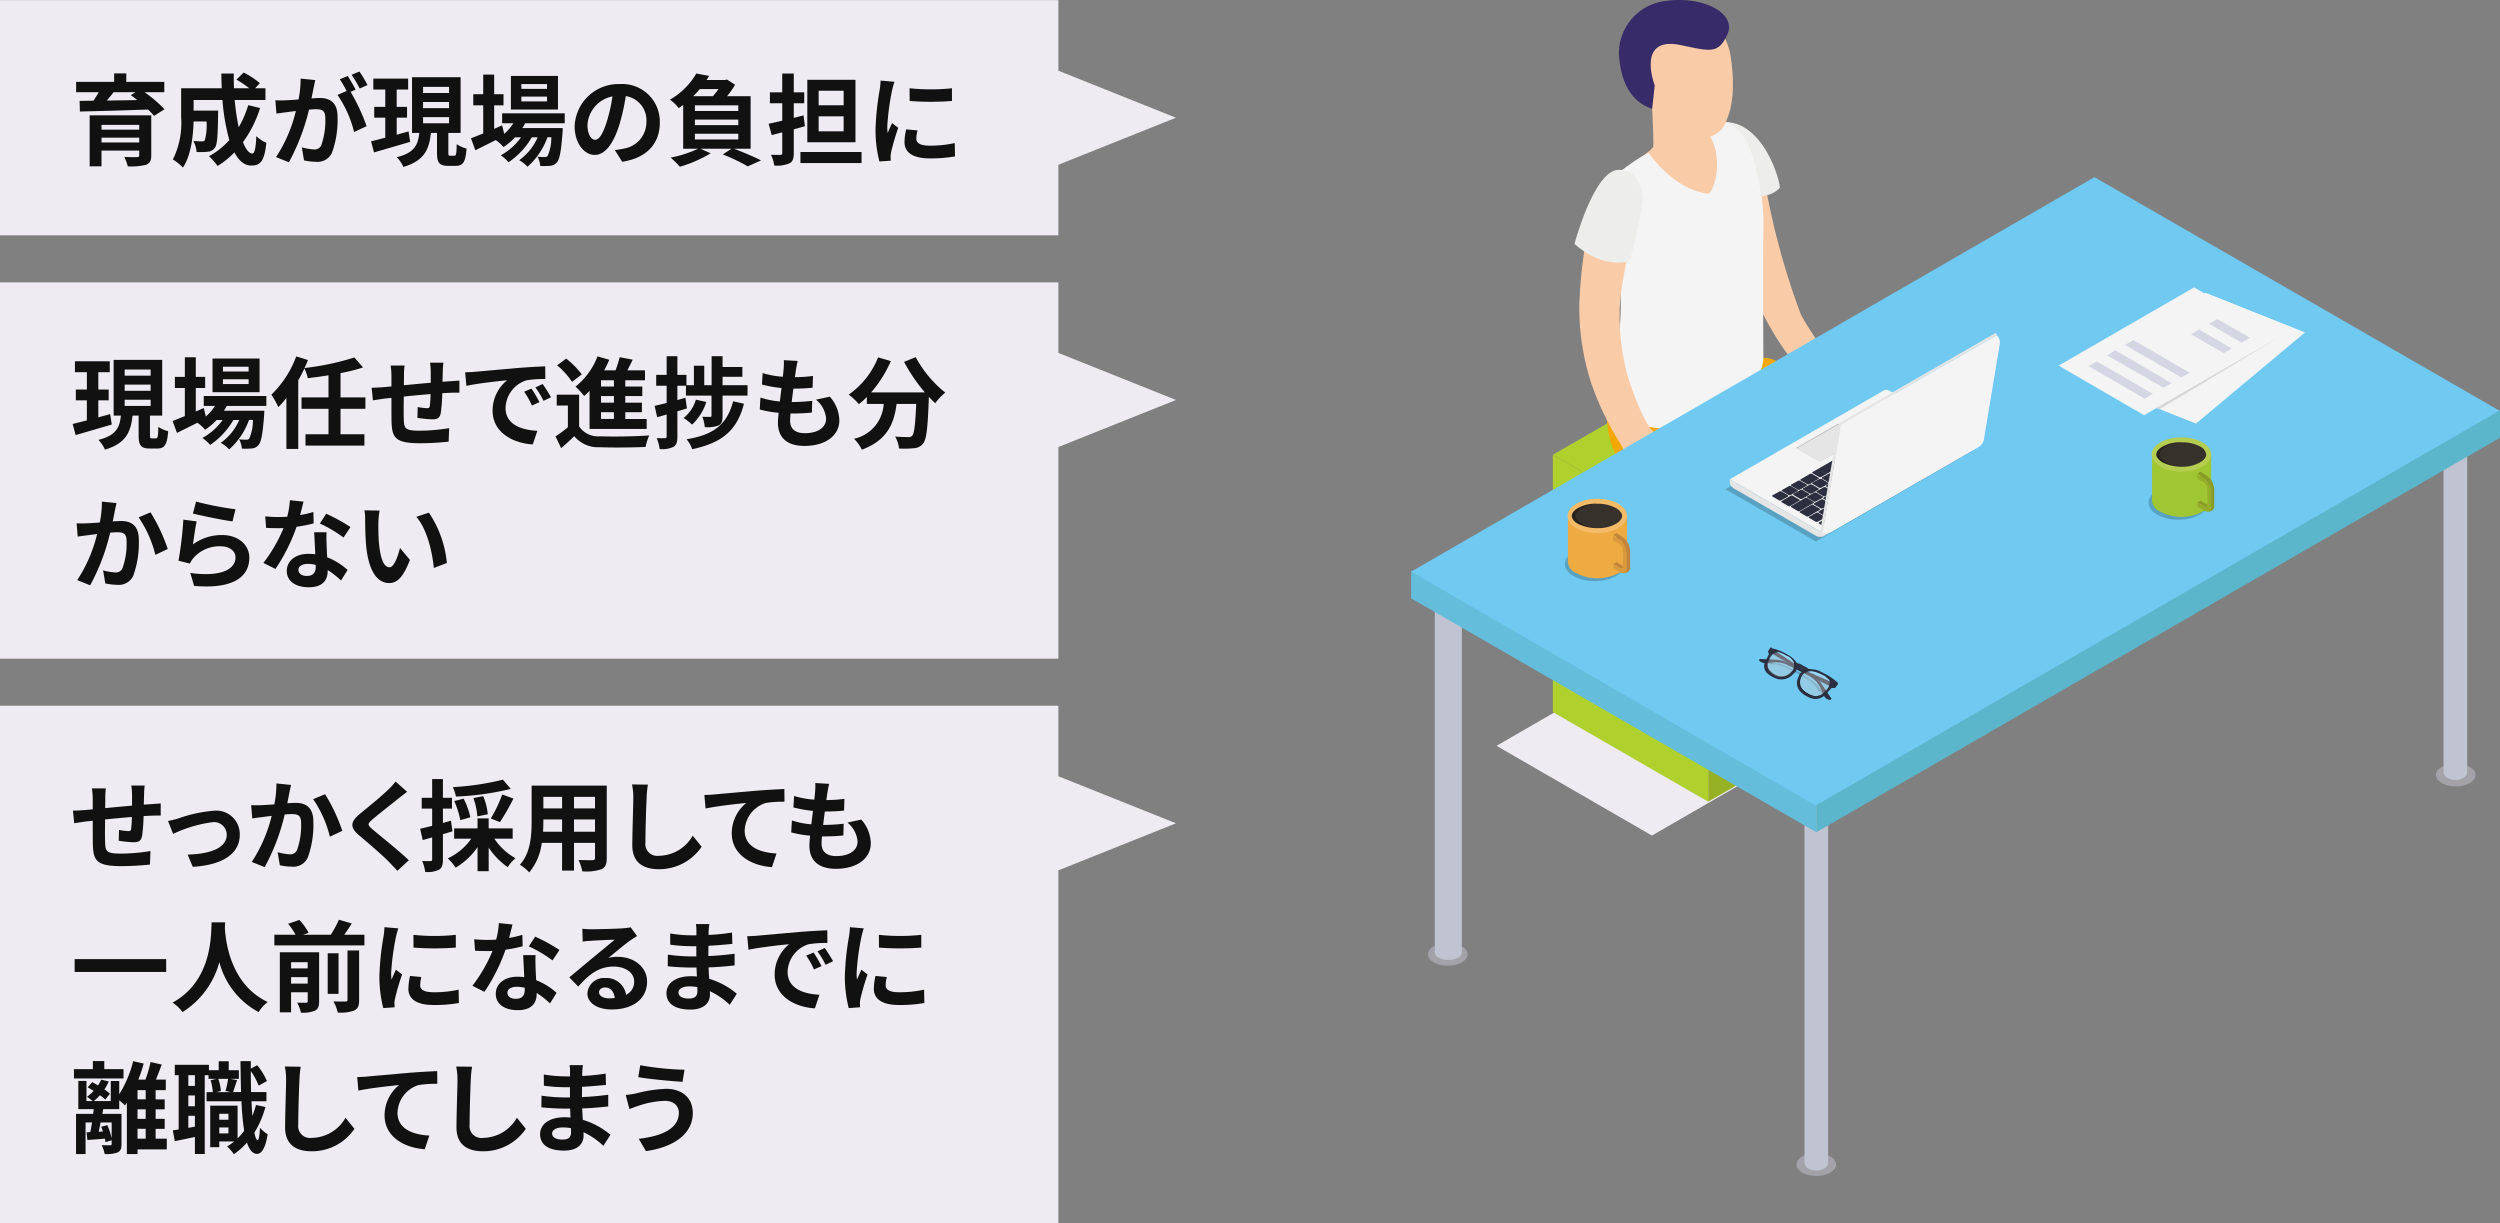 <svg xmlns="http://www.w3.org/2000/svg" xmlns:xlink="http://www.w3.org/1999/xlink" viewBox="0 0 301.315 147.418"><rect x="0" y="0" width="301.315" height="147.418" fill="#808080" stroke="none"/><defs><style>.cls-1{fill:#eeecf2;}.cls-2{fill:#111111;}.cls-3{fill:#b0d02d;}.cls-19,.cls-4,.cls-5{fill:#040000;}.cls-4{opacity:0.1;}.cls-12,.cls-19,.cls-23,.cls-33,.cls-35,.cls-4,.cls-5{isolation:isolate;}.cls-5{opacity:0.15;}.cls-6{fill:#f9cba7;}.cls-7{fill:#342963;}.cls-8{fill:#f3a700;}.cls-9{fill:#f4f4f5;}.cls-10{fill:#382b69;}.cls-11{fill:#ededec;}.cls-12,.cls-17{fill:#d5d6e3;}.cls-12{opacity:0.4;}.cls-13{fill:#c0c3d1;}.cls-14{fill:#64bedb;}.cls-15{fill:#6fc9f1;}.cls-16{fill:#5cb6cb;}.cls-18{fill:#d6d6d6;}.cls-19{opacity:0.2;}.cls-20{fill:#a0c633;}.cls-21{fill:#b5cd51;}.cls-22{fill:#28221b;}.cls-23{fill:#fff;opacity:0.07;}.cls-24{fill:#899b29;}.cls-25{fill:#95af2b;}.cls-26{fill:#edab41;}.cls-27{fill:#f4bc69;}.cls-28{fill:#c3853c;}.cls-29{fill:#d9993d;}.cls-30{fill:#2b2f3f;}.cls-31{fill:#c0bfbf;}.cls-32{fill:#e5e5e5;}.cls-33,.cls-35{opacity:0.3;}.cls-33{fill:url(#名称未設定グラデーション_2);}.cls-34{fill:#1f222c;}.cls-35{fill:url(#名称未設定グラデーション_2-2);}</style><linearGradient id="名称未設定グラデーション_2" x1="-680.455" y1="608.375" x2="-680.455" y2="609.051" gradientTransform="matrix(5.313, 0, 0, -4.455, 3833.869, 2720.312)" gradientUnits="userSpaceOnUse"><stop offset="0.01" stop-color="#fff"/><stop offset="0.88" stop-color="#fff" stop-opacity="0"/></linearGradient><linearGradient id="名称未設定グラデーション_2-2" x1="-663.677" y1="608.032" x2="-663.677" y2="608.708" gradientTransform="matrix(4.79, 0, 0, -4.41, 3393.33, 2693.689)" xlink:href="#名称未設定グラデーション_2"/></defs><g id="レイヤー_2" data-name="レイヤー 2"><g id="制作レイヤー"><polygon class="cls-1" points="127.559 28.364 0 28.364 0 0.017 127.559 0.017 127.559 8.521 141.732 14.19 127.559 19.859 127.559 28.364"/><path class="cls-2" d="M17.427,11.115a15.955,15.955,0,0,1,2.399,2.051l-1.26.804a7.929,7.929,0,0,0-.72-.768c-2.986.108-6.116.192-8.216.24l-.035-1.283,1.667-.024c.228-.324.443-.684.636-1.02H9.176V9.867h4.581V8.848h1.464v1.019h4.581v1.248Zm.804,7.604c0,.671-.168.971-.659,1.151a7.513,7.513,0,0,1-2.171.18,5.672,5.672,0,0,0-.42-1.14c.575.036,1.343.036,1.523.024.216,0,.275-.06.275-.228v-.552H12.233V20.05H10.807V13.897H18.23Zm-5.997-3.67v.576h4.546v-.576Zm4.546,2.123v-.576H12.233v.576Zm-3.082-6.057c-.264.336-.552.684-.828,1.007,1.164-.024,2.411-.036,3.67-.06-.264-.216-.527-.419-.779-.6l.576-.348Z"/><path class="cls-2" d="M31.346,13.021a13.921,13.921,0,0,1-2.062,4.114c.348.864.732,1.367,1.115,1.367.288,0,.432-.6.492-2.099a3.876,3.876,0,0,0,1.211.804c-.228,2.219-.708,2.746-1.823,2.746-.839,0-1.499-.6-2.026-1.583a10.181,10.181,0,0,1-2.027,1.631,9.387,9.387,0,0,0-1.031-1.175A9.153,9.153,0,0,0,27.64,16.883a24.845,24.845,0,0,1-.827-4.833H23.334v1.283h2.963s-.012.372-.012.54c-.036,2.519-.108,3.586-.384,3.934a1.129,1.129,0,0,1-.828.479,9.353,9.353,0,0,1-1.379.036,3.244,3.244,0,0,0-.396-1.331c.432.036.839.048,1.031.048a.387.387,0,0,0,.359-.144,6.782,6.782,0,0,0,.204-2.255h-1.56c-.048,1.751-.3,4.09-1.283,5.553a6.263,6.263,0,0,0-1.211-.972,9.928,9.928,0,0,0,.995-5.085V10.635h4.894c-.024-.587-.048-1.175-.048-1.775H28.18c-.012.6,0,1.188.024,1.775h1.835a15.278,15.278,0,0,0-1.535-1.043l.863-.851a10.024,10.024,0,0,1,1.955,1.283l-.576.611h1.247V12.05H28.288a28.165,28.165,0,0,0,.479,3.286,12.149,12.149,0,0,0,1.151-2.663Z"/><path class="cls-2" d="M37.997,9.651c-.072.312-.144.684-.204.983-.072.36-.168.792-.252,1.224.397-.024.756-.048.996-.048,1.259,0,2.147.564,2.147,2.267a11.605,11.605,0,0,1-.672,4.33,1.897,1.897,0,0,1-1.955,1.091,6.707,6.707,0,0,1-1.415-.168l-.264-1.571a6.904,6.904,0,0,0,1.463.252.872.872,0,0,0,.888-.516,9.057,9.057,0,0,0,.48-3.25c0-.948-.407-1.08-1.151-1.08-.191,0-.48.024-.816.048a25.717,25.717,0,0,1-2.423,6.345l-1.547-.624a17.623,17.623,0,0,0,2.387-5.553c-.42.048-.791.096-1.02.132-.336.036-.947.12-1.319.18l-.132-1.607a10.962,10.962,0,0,0,1.26,0c.371-.012.935-.048,1.535-.096a13.174,13.174,0,0,0,.252-2.519Zm4.258,1.415a23.614,23.614,0,0,1,1.931,4.138l-1.511.708a13.464,13.464,0,0,0-2.003-4.474l1.103-.468a13.239,13.239,0,0,0-.816-1.415l.948-.396c.3.444.72,1.199.959,1.643Zm1.091-.396a11.941,11.941,0,0,0-.971-1.655l.947-.396a14.325,14.325,0,0,1,.972,1.631Z"/><path class="cls-2" d="M49.432,17.1c-1.511.443-3.118.911-4.354,1.271L44.72,17.027c.479-.108,1.067-.264,1.715-.432V14.185H45.103V12.878h1.331V10.791h-1.44V9.472h4.198v1.319h-1.38V12.878h1.248v1.307H47.813v2.051c.468-.132.96-.264,1.428-.396Zm5.325,1.667c.216,0,.264-.192.288-1.392a3.661,3.661,0,0,0,1.188.528c-.12,1.643-.432,2.087-1.319,2.087h-.899c-1.103,0-1.344-.408-1.344-1.619V16.02h-.731c-.216,1.955-.768,3.346-3.322,4.101a4.232,4.232,0,0,0-.791-1.175c2.171-.54,2.555-1.523,2.71-2.926h-.875V9.304h5.853V16.02H54.038v2.351c0,.348.024.396.229.396Zm-3.766-7.556h3.13v-.744h-3.13Zm0,1.823h3.13V12.29h-3.13Zm0,1.823h3.13v-.743h-3.13Z"/><path class="cls-2" d="M63.292,14.857c-.096.192-.216.384-.336.576h4.869s-.012.324-.023.492c-.168,2.339-.36,3.298-.684,3.646a1.121,1.121,0,0,1-.792.408,7.589,7.589,0,0,1-1.211.024,2.856,2.856,0,0,0-.324-1.116c.384.036.695.036.852.036a.412.412,0,0,0,.36-.132,5.231,5.231,0,0,0,.443-2.243h-.468a8.545,8.545,0,0,1-2.398,3.55,3.927,3.927,0,0,0-1.008-.791,6.592,6.592,0,0,0,2.23-2.758h-.707a9.145,9.145,0,0,1-2.807,3.01,4.193,4.193,0,0,0-.936-.839,7.24,7.24,0,0,0,2.447-2.171h-.72a7.489,7.489,0,0,1-1.392,1.175,4.929,4.929,0,0,0-.936-.84c-.863.432-1.726.864-2.459,1.224l-.527-1.44c.408-.156.911-.36,1.476-.587V12.698h-1.2V11.354h1.2V8.992h1.319v2.363h1.127v1.343h-1.127v2.831l.959-.42.252,1.02a5.841,5.841,0,0,0,1.103-1.272H60.521V13.657h7.544v1.199Zm3.958-1.655H61.577V9.148H67.25Zm-1.319-3.07H62.836v.576h3.095Zm0,1.511H62.836v.576h3.095Z"/><path class="cls-2" d="M74.104,18.095c.456-.06.792-.12,1.103-.192a3.216,3.216,0,0,0,2.699-3.178,2.94,2.94,0,0,0-2.483-3.142,25.785,25.785,0,0,1-.707,3.226c-.708,2.399-1.739,3.862-3.034,3.862-1.308,0-2.423-1.451-2.423-3.454a5.296,5.296,0,0,1,5.469-5.085,4.533,4.533,0,0,1,4.798,4.641c0,2.495-1.535,4.27-4.534,4.726Zm-.923-3.598a19.198,19.198,0,0,0,.636-2.879,3.725,3.725,0,0,0-3.011,3.442c0,1.199.48,1.787.924,1.787C72.222,16.848,72.702,16.104,73.182,14.497Z"/><path class="cls-2" d="M88.469,17.927c1.163.444,2.482,1.008,3.262,1.403l-1.607.72a23.23,23.23,0,0,0-3.01-1.44l1.055-.684H84.427l1.223.552a15.618,15.618,0,0,1-3.705,1.619,12.193,12.193,0,0,0-1.116-1.103,13.913,13.913,0,0,0,3.31-1.067H82.34V12.65c-.168.132-.348.252-.54.384a4.694,4.694,0,0,0-1.056-1.02A8.666,8.666,0,0,0,83.923,8.86L85.47,9.148c-.096.168-.204.324-.312.492h2.23l.229-.06.983.636a11.233,11.233,0,0,1-.972,1.379h2.842v6.332Zm-4.126-7.196a8.901,8.901,0,0,1-.792.863h2.375a9.249,9.249,0,0,0,.672-.863Zm4.642,1.967h-5.23v.684h5.23Zm0,1.715h-5.23v.671h5.23Zm-5.23,2.398h5.23v-.696h-5.23Z"/><path class="cls-2" d="M97.015,15.216c-.444.12-.888.252-1.344.372v2.854c0,.695-.132,1.044-.527,1.247a3.863,3.863,0,0,1-1.823.264,4.74,4.74,0,0,0-.396-1.295c.468.012.971.012,1.127.012.168,0,.228-.06.228-.228V15.948l-1.27.335-.372-1.367c.468-.096,1.043-.228,1.643-.372V12.446H92.793V11.127h1.486V8.86h1.392v2.267h1.26v1.319h-1.26V14.209l1.176-.3Zm6.824,3.106v1.331H96.475V18.323Zm-.732-1.175H97.302V9.616h5.805ZM101.68,10.935H98.669v1.752H101.68Zm0,3.083H98.669v1.811H101.68Z"/><path class="cls-2" d="M107.803,9.855a9.987,9.987,0,0,0-.287,1.055,29.35,29.35,0,0,0-.576,4.354,5.716,5.716,0,0,0,.048.768c.168-.42.36-.816.528-1.2l.743.576a28.663,28.663,0,0,0-.852,2.914,3.466,3.466,0,0,0-.072.552c.013.132.013.324.024.492l-1.367.096a15.143,15.143,0,0,1-.468-3.886,32.933,32.933,0,0,1,.491-4.701,8.915,8.915,0,0,0,.12-1.164Zm2.783,5.865a3.877,3.877,0,0,0-.145.996c0,.527.456.839,1.655.839a13.701,13.701,0,0,0,2.975-.312l.036,1.607a16.543,16.543,0,0,1-3.07.24c-2.052,0-3.022-.744-3.022-1.955a7.37,7.37,0,0,1,.203-1.547Zm4.149-5.085V12.17a32.786,32.786,0,0,1-5.098,0l-.012-1.535A24.196,24.196,0,0,0,114.735,10.635Z"/><polygon class="cls-1" points="127.559 79.387 0 79.387 0 34.033 127.559 34.033 127.559 42.537 141.732 48.206 127.559 53.875 127.559 79.387"/><path class="cls-2" d="M13.469,51.168c-1.511.443-3.118.911-4.354,1.271l-.359-1.343c.479-.108,1.067-.264,1.715-.432V48.254H9.14V46.946h1.331V44.859H9.031V43.54h4.198v1.319H11.85v2.087h1.248v1.307H11.85v2.051c.468-.132.96-.264,1.428-.396Zm5.325,1.667c.216,0,.265-.192.288-1.392a3.657,3.657,0,0,0,1.188.528c-.12,1.643-.432,2.087-1.319,2.087h-.899c-1.103,0-1.344-.408-1.344-1.619V50.088h-.732c-.216,1.955-.768,3.346-3.322,4.102a4.212,4.212,0,0,0-.791-1.175c2.171-.54,2.555-1.523,2.71-2.926h-.875V43.372H19.55v6.716H18.074V52.439c0,.348.025.396.229.396Zm-3.766-7.556h3.13v-.744h-3.13Zm0,1.823h3.13v-.744h-3.13Zm0,1.823h3.13v-.743h-3.13Z"/><path class="cls-2" d="M27.328,48.925c-.096.192-.216.384-.336.576h4.869s-.012.324-.024.492c-.168,2.339-.36,3.298-.684,3.646a1.121,1.121,0,0,1-.792.408,7.575,7.575,0,0,1-1.211.024,2.856,2.856,0,0,0-.324-1.116c.384.036.696.036.852.036a.413.413,0,0,0,.36-.132,5.23,5.23,0,0,0,.443-2.243h-.468a8.537,8.537,0,0,1-2.398,3.55,3.925,3.925,0,0,0-1.008-.791,6.591,6.591,0,0,0,2.23-2.758h-.707a9.145,9.145,0,0,1-2.807,3.01,4.194,4.194,0,0,0-.935-.839,7.229,7.229,0,0,0,2.446-2.171h-.719a7.465,7.465,0,0,1-1.392,1.175,4.929,4.929,0,0,0-.935-.84c-.863.432-1.727.864-2.459,1.224l-.527-1.439c.408-.156.911-.36,1.476-.587V46.766H21.08V45.423h1.199V43.06h1.319v2.363h1.127v1.343H23.599v2.83l.959-.42.252,1.02a5.841,5.841,0,0,0,1.103-1.271H24.558V47.726h7.544v1.199Zm3.958-1.655H25.613V43.216h5.673ZM29.967,44.2H26.872v.576h3.095Zm0,1.511H26.872v.576h3.095Z"/><path class="cls-2" d="M41.043,49.273v3.07h2.879v1.367H36.821V52.343h2.771v-3.07h-3.25V47.894h3.25V45.231c-.839.144-1.69.252-2.494.348a5.59,5.59,0,0,0-.408-1.187,13.689,13.689,0,0,1-.743,1.439V54.106H34.519V47.965a11.096,11.096,0,0,1-.972,1.103,11.088,11.088,0,0,0-.839-1.499,12.476,12.476,0,0,0,2.998-4.618l1.415.444c-.132.324-.264.636-.42.96A31.531,31.531,0,0,0,42.71,43.084l1.044,1.2a19.873,19.873,0,0,1-2.711.684v2.926h2.999V49.273Z"/><path class="cls-2" d="M53.439,43.708a9.97,9.97,0,0,0-.072,1.02c-.012.467-.024.887-.036,1.283.324-.024.624-.048.899-.06.324-.024.792-.06,1.14-.084V47.33c-.204-.012-.828,0-1.151.012-.252.012-.564.024-.912.048a20.439,20.439,0,0,1-.18,2.375c-.12.624-.42.779-1.031.779a15.066,15.066,0,0,1-1.787-.18l.036-1.307a7.424,7.424,0,0,0,1.092.143c.239,0,.335-.048.371-.276a13.36,13.36,0,0,0,.084-1.427c-1.043.084-2.206.192-3.226.3-.013,1.091-.024,2.183,0,2.687.035,1.163.132,1.427,1.919,1.427a22.092,22.092,0,0,0,3.55-.311l-.061,1.631a33.265,33.265,0,0,1-3.382.192c-3.082,0-3.454-.647-3.502-2.698-.012-.504-.012-1.655-.012-2.771l-.804.084c-.372.048-1.115.168-1.428.216L44.792,46.73c.336,0,.888-.024,1.487-.072l.899-.084V45.375a9.024,9.024,0,0,0-.096-1.319h1.679a9.423,9.423,0,0,0-.072,1.235c0,.276,0,.671-.012,1.139,1.008-.096,2.159-.204,3.238-.3V44.787a9.167,9.167,0,0,0-.084-1.079Z"/><path class="cls-2" d="M57.223,44.811c.995-.084,2.962-.264,5.133-.456,1.224-.096,2.519-.168,3.358-.204l.012,1.535a12.245,12.245,0,0,0-2.29.156,3.605,3.605,0,0,0-2.507,3.322c0,1.955,1.822,2.662,3.838,2.758l-.552,1.643c-2.495-.156-4.846-1.499-4.846-4.078A4.709,4.709,0,0,1,61.12,45.831c-1.031.108-3.525.372-4.905.672L56.06,44.871C56.539,44.859,56.994,44.836,57.223,44.811Zm7.796,3.658-.912.408a9.245,9.245,0,0,0-.936-1.667l.888-.372A15.81,15.81,0,0,1,65.019,48.469Zm1.391-.588-.899.432a10.469,10.469,0,0,0-.983-1.619l.876-.408A17.955,17.955,0,0,1,66.409,47.881Z"/><path class="cls-2" d="M69.799,51.396a2.757,2.757,0,0,0,2.53,1.188c1.44.06,4.27.024,5.925-.108a6.474,6.474,0,0,0-.443,1.391c-1.487.072-4.03.096-5.493.036a3.735,3.735,0,0,1-3.106-1.331c-.48.468-.972.924-1.583,1.439l-.672-1.415a14.33,14.33,0,0,0,1.487-1.103V48.877H67.1V47.57h2.698Zm-.852-5.373a9.373,9.373,0,0,0-1.799-1.991l1.091-.815a10.405,10.405,0,0,1,1.883,1.907Zm2.11,1.08c-.216.228-.432.432-.647.624a10.15,10.15,0,0,0-1.043-1.127,8.695,8.695,0,0,0,2.65-3.646l1.415.408a13.675,13.675,0,0,1-.611,1.272h1.367a14.866,14.866,0,0,0,.504-1.583l1.57.3c-.216.432-.432.875-.647,1.283h2.123v1.199h-2.375v.756H77.414v1.151H75.363v.791h2.003v1.151H75.363v.815h2.579v1.199H71.058Zm2.938-1.272H72.437v.756H73.996Zm0,1.907H72.437v.791H73.996Zm0,1.943H72.437v.815H73.996Z"/><path class="cls-2" d="M90.098,46.43v1.248h-3.01v2.435c0,.624-.084.983-.504,1.175a3.939,3.939,0,0,1-1.643.192,4.308,4.308,0,0,0-.288-1.247c.396.012.815.012.947.012.12,0,.156-.048.156-.156V47.678h-3.083V46.49H81.642v1.727l.972-.276.18,1.283c-.384.12-.768.24-1.151.348V52.607c0,.66-.107,1.02-.468,1.248a3.115,3.115,0,0,1-1.667.264,5.311,5.311,0,0,0-.359-1.319,9.815,9.815,0,0,0,.995.012c.143,0,.204-.048.204-.204v-2.65c-.397.12-.792.228-1.14.324l-.311-1.367c.407-.084.911-.216,1.451-.348V46.49h-1.26V45.183h1.26V42.928h1.295v2.255h1.092V46.43h.899V44.08h1.247V46.43h.888V42.928h1.319v1.307h2.387v1.176H87.088V46.43Zm-4.965,2.015A6.519,6.519,0,0,1,83.418,51.18a8.62,8.62,0,0,0-1.02-.804A4.507,4.507,0,0,0,83.873,48.17Zm4.533.216c-.839,3.262-2.674,4.713-6.236,5.481a3.716,3.716,0,0,0-.684-1.199c3.238-.528,4.894-1.763,5.613-4.582Z"/><path class="cls-2" d="M100.012,47.81a4.421,4.421,0,0,1,1.151,2.854c0,1.787-1.607,3.082-4.21,3.082-1.871,0-3.19-.815-3.19-2.794,0-.288.036-.708.084-1.199a13.344,13.344,0,0,1-2.278-.396l.084-1.44a10.086,10.086,0,0,0,2.339.468c.071-.528.132-1.08.203-1.619a14.845,14.845,0,0,1-2.362-.42l.084-1.379a11.046,11.046,0,0,0,2.435.444c.048-.36.072-.684.096-.948a7.484,7.484,0,0,0,.024-1.055l1.667.096c-.096.432-.156.744-.204,1.056-.036.204-.072.516-.132.899a17.453,17.453,0,0,0,2.183-.144l-.048,1.415a21.207,21.207,0,0,1-2.314.108c-.072.528-.144,1.092-.204,1.619h.084a23.544,23.544,0,0,0,2.387-.144l-.036,1.415c-.672.06-1.367.108-2.099.108h-.48c-.024.348-.048.648-.048.864,0,.971.6,1.511,1.774,1.511,1.655,0,2.566-.755,2.566-1.739A3.295,3.295,0,0,0,98.345,48.17Z"/><path class="cls-2" d="M110.368,43.048a13.812,13.812,0,0,0,3.562,4.27,6.85,6.85,0,0,0-1.212,1.283c-.252-.228-.503-.492-.768-.768v.084c-.132,3.622-.275,5.037-.695,5.541a1.446,1.446,0,0,1-1.092.564,11.978,11.978,0,0,1-1.811.036,3.45,3.45,0,0,0-.468-1.439c.659.048,1.283.06,1.583.06a.557.557,0,0,0,.48-.168c.24-.252.372-1.319.48-3.826h-2.363c-.3,2.303-1.079,4.354-4.186,5.517a4.775,4.775,0,0,0-.947-1.319,4.545,4.545,0,0,0,3.574-4.198h-2.027v-.839a9.065,9.065,0,0,1-.959.863,8.634,8.634,0,0,0-1.224-1.151,9.946,9.946,0,0,0,3.538-4.485l1.535.444a14.401,14.401,0,0,1-2.375,3.778h6.477a20.409,20.409,0,0,1-2.507-3.682Z"/><path class="cls-2" d="M14.045,60.636c-.072.312-.156.684-.216.983-.06.36-.156.792-.24,1.224.397-.024.756-.048.996-.048,1.259,0,2.147.563,2.147,2.267a11.602,11.602,0,0,1-.672,4.329,1.907,1.907,0,0,1-1.955,1.091,6.615,6.615,0,0,1-1.415-.168l-.264-1.571a6.84,6.84,0,0,0,1.451.252.864.864,0,0,0,.888-.515,8.782,8.782,0,0,0,.491-3.25c0-.948-.407-1.079-1.163-1.079-.191,0-.479.024-.815.048a25.217,25.217,0,0,1-2.411,6.344l-1.559-.624a17.652,17.652,0,0,0,2.398-5.553c-.42.048-.791.096-1.02.132-.336.036-.947.12-1.319.18L9.235,63.07a10.96,10.96,0,0,0,1.26,0c.371-.012.936-.048,1.535-.096a13.167,13.167,0,0,0,.252-2.519Zm4.101,1.116a21.418,21.418,0,0,1,2.075,4.414l-1.499.708a13.731,13.731,0,0,0-2.016-4.521Z"/><path class="cls-2" d="M23.262,65.613a5.822,5.822,0,0,1,3.49-1.127c2.087,0,3.298,1.283,3.298,2.723,0,2.17-1.715,3.837-6.656,3.405l-.456-1.559c3.562.504,5.445-.371,5.445-1.882,0-.768-.731-1.331-1.775-1.331a4.167,4.167,0,0,0-3.275,1.392,2.563,2.563,0,0,0-.443.695L21.511,67.58a43.193,43.193,0,0,0,.587-4.953l1.607.216C23.55,63.502,23.346,64.93,23.262,65.613Zm.371-5.157a37.574,37.574,0,0,0,4.75.923l-.36,1.463c-1.199-.156-3.85-.708-4.772-.948Z"/><path class="cls-2" d="M37.804,63.083a17.328,17.328,0,0,1-2.062.408,21.902,21.902,0,0,1-2.543,5.085l-1.451-.732A18.087,18.087,0,0,0,34.17,63.647c-.204.012-.407.012-.611.012-.492,0-.972-.012-1.487-.036l-.108-1.391a15.078,15.078,0,0,0,1.584.084c.348,0,.707-.012,1.067-.036a10.057,10.057,0,0,0,.323-1.991l1.644.168c-.097.384-.24.983-.408,1.619a12.548,12.548,0,0,0,1.596-.372Zm1.56,1.067c-.036.504-.012.996,0,1.523.012.335.036.911.072,1.499a7.909,7.909,0,0,1,2.458,1.523l-.791,1.271a10.547,10.547,0,0,0-1.607-1.259v.107c0,1.103-.6,1.967-2.291,1.967-1.475,0-2.638-.66-2.638-1.967,0-1.163.971-2.062,2.626-2.062.276,0,.552.024.804.048-.036-.887-.096-1.931-.132-2.65Zm-1.308,3.934a4.183,4.183,0,0,0-.959-.12c-.684,0-1.128.288-1.128.708,0,.443.372.743,1.02.743.804,0,1.067-.468,1.067-1.103Zm3.347-3.298a15.81,15.81,0,0,0-2.854-1.691l.768-1.176a21.483,21.483,0,0,1,2.927,1.607Z"/><path class="cls-2" d="M45.606,62.975c-.012.767,0,1.667.072,2.518.168,1.715.527,2.878,1.272,2.878.564,0,1.031-1.391,1.259-2.327l1.199,1.439c-.791,2.062-1.535,2.794-2.494,2.794-1.295,0-2.435-1.176-2.77-4.365-.108-1.091-.132-2.471-.132-3.202a6.863,6.863,0,0,0-.084-1.2l1.823.024A9.417,9.417,0,0,0,45.606,62.975Zm8.252,4.881-1.571.6c-.18-1.907-.815-4.701-2.111-6.165l1.512-.504A12.947,12.947,0,0,1,53.858,67.856Z"/><polygon class="cls-1" points="127.559 147.418 0 147.418 0 85.056 127.559 85.056 127.559 93.56 141.732 99.229 127.559 104.899 127.559 147.418"/><path class="cls-2" d="M17.439,94.677a9.972,9.972,0,0,0-.072,1.02c-.012.467-.024.887-.036,1.283.324-.024.624-.048.899-.06.324-.024.792-.06,1.14-.084v1.463c-.204-.012-.828,0-1.151.012-.252.012-.564.024-.912.048a20.439,20.439,0,0,1-.18,2.375c-.12.624-.42.779-1.031.779a15.066,15.066,0,0,1-1.787-.18l.036-1.307a7.426,7.426,0,0,0,1.092.144c.239,0,.335-.048.371-.276a13.358,13.358,0,0,0,.084-1.427c-1.043.084-2.206.192-3.226.3-.013,1.091-.024,2.183,0,2.687.035,1.163.132,1.427,1.919,1.427a22.081,22.081,0,0,0,3.55-.311L18.074,104.2a33.294,33.294,0,0,1-3.382.192c-3.082,0-3.454-.647-3.502-2.698-.012-.504-.012-1.655-.012-2.77l-.804.084c-.372.048-1.115.168-1.428.216l-.155-1.523c.336,0,.888-.024,1.487-.072l.899-.084V96.344a9.022,9.022,0,0,0-.096-1.319h1.679a9.42,9.42,0,0,0-.072,1.235c0,.276,0,.671-.012,1.139,1.008-.096,2.159-.204,3.238-.3V95.756a9.167,9.167,0,0,0-.084-1.079Z"/><path class="cls-2" d="M21.51,98.635a17.053,17.053,0,0,1,4.258-.923,2.837,2.837,0,0,1,3.13,2.914c0,2.147-1.883,3.622-5.661,3.85l-.623-1.475c2.698-.072,4.713-.779,4.713-2.398a1.531,1.531,0,0,0-1.703-1.511,16.012,16.012,0,0,0-4.761,1.415L20.25,98.947A10.164,10.164,0,0,0,21.51,98.635Z"/><path class="cls-2" d="M35.081,94.605c-.072.312-.156.684-.216.983-.061.36-.156.792-.24,1.224.397-.024.756-.048.996-.048,1.259,0,2.147.564,2.147,2.267a11.606,11.606,0,0,1-.672,4.33,1.907,1.907,0,0,1-1.955,1.091,6.615,6.615,0,0,1-1.415-.168l-.264-1.571a6.84,6.84,0,0,0,1.451.252.864.864,0,0,0,.888-.516,8.783,8.783,0,0,0,.491-3.25c0-.948-.407-1.08-1.163-1.08-.191,0-.48.024-.815.048a25.217,25.217,0,0,1-2.411,6.345l-1.559-.624a17.655,17.655,0,0,0,2.398-5.553c-.42.048-.791.096-1.02.132-.336.036-.947.12-1.319.18L30.271,97.04a10.962,10.962,0,0,0,1.26,0c.371-.012.935-.048,1.535-.096a13.166,13.166,0,0,0,.252-2.519Zm4.101,1.116a21.412,21.412,0,0,1,2.075,4.413l-1.499.708A13.727,13.727,0,0,0,37.743,96.32Z"/><path class="cls-2" d="M49.071,95.433c-.372.276-.768.588-1.044.804-.768.624-2.338,1.835-3.13,2.518-.636.54-.624.671.024,1.223.887.756,3.178,2.567,4.354,3.706l-1.38,1.272c-.336-.372-.707-.744-1.043-1.103-.647-.684-2.459-2.231-3.55-3.154-1.176-.996-1.08-1.655.107-2.639.924-.755,2.555-2.075,3.358-2.866a8.137,8.137,0,0,0,.911-.996Z"/><path class="cls-2" d="M54.533,100.194c-.384.12-.767.24-1.151.348v3.034c0,.66-.107,1.02-.468,1.248a3.117,3.117,0,0,1-1.667.264,5.307,5.307,0,0,0-.359-1.319,9.815,9.815,0,0,0,.995.012c.144,0,.204-.048.204-.204v-2.65c-.396.12-.792.228-1.14.324l-.311-1.367c.407-.084.911-.216,1.451-.348V97.46h-1.26V96.152h1.26V93.897h1.295v2.255h1.092V97.46H53.382v1.727l.972-.276Zm5.05.888a7.316,7.316,0,0,0,2.542,2.351,5.363,5.363,0,0,0-.935,1.08,8.754,8.754,0,0,1-2.29-2.351v2.842H57.556v-2.902a8.316,8.316,0,0,1-2.639,2.471,6.486,6.486,0,0,0-.947-1.116,7.15,7.15,0,0,0,2.83-2.374H54.737V99.846h2.818V98.635h1.344v1.211h2.89v1.235Zm1.979-5.997a33.927,33.927,0,0,1-6.608.923,4.841,4.841,0,0,0-.372-1.139,32.199,32.199,0,0,0,6.033-.9ZM55.48,98.851a10.491,10.491,0,0,0-.731-2.303l1.128-.288a9.176,9.176,0,0,1,.815,2.243Zm2.051-.456a7.886,7.886,0,0,0-.48-2.207l1.188-.228a7.299,7.299,0,0,1,.552,2.183Zm1.619.252a15.672,15.672,0,0,0,1.38-2.891l1.355.492a26.608,26.608,0,0,1-1.632,2.843Z"/><path class="cls-2" d="M73.13,103.397c0,.768-.168,1.151-.647,1.367a5.577,5.577,0,0,1-2.303.252,5.401,5.401,0,0,0-.456-1.368c.672.036,1.463.024,1.679.024.229,0,.312-.072.312-.288v-1.799H69.183v3.346H67.745v-3.346H65.298a6.87,6.87,0,0,1-1.511,3.562,5.274,5.274,0,0,0-1.128-.924c1.308-1.439,1.415-3.574,1.415-5.253V94.689H73.13Zm-5.385-3.154V98.767H65.49v.216c0,.384-.013.815-.036,1.259ZM65.49,96.044v1.391H67.745V96.044Zm6.225,0H69.183v1.391h2.531Zm0,4.198V98.767H69.183v1.475Z"/><path class="cls-2" d="M78.09,94.569a12.295,12.295,0,0,0-.156,1.583c-.059,1.271-.143,3.934-.143,5.409a1.43,1.43,0,0,0,1.631,1.583,4.742,4.742,0,0,0,4.066-2.423l1.08,1.332a6.183,6.183,0,0,1-5.157,2.71c-1.943,0-3.202-.852-3.202-2.878,0-1.595.12-4.713.12-5.733a7.476,7.476,0,0,0-.156-1.607Z"/><path class="cls-2" d="M86.06,95.756c.983-.096,2.95-.264,5.121-.456,1.223-.096,2.53-.168,3.358-.204l.012,1.535a12.261,12.261,0,0,0-2.291.156,3.622,3.622,0,0,0-2.507,3.322c0,1.955,1.835,2.651,3.838,2.759l-.552,1.643c-2.494-.168-4.845-1.511-4.845-4.078a4.746,4.746,0,0,1,1.751-3.658c-1.02.108-3.526.372-4.905.672l-.145-1.631C85.363,95.805,85.819,95.78,86.06,95.756Z"/><path class="cls-2" d="M103.804,98.779a4.421,4.421,0,0,1,1.151,2.854c0,1.787-1.607,3.082-4.21,3.082-1.871,0-3.19-.815-3.19-2.795,0-.287.036-.708.084-1.199a13.344,13.344,0,0,1-2.278-.396l.084-1.439a10.085,10.085,0,0,0,2.339.468c.071-.528.132-1.079.203-1.619a14.845,14.845,0,0,1-2.362-.42l.084-1.379a11.046,11.046,0,0,0,2.435.444c.048-.36.072-.684.096-.948a7.486,7.486,0,0,0,.024-1.055l1.667.096c-.096.432-.156.744-.204,1.056-.036.204-.072.516-.132.899a17.452,17.452,0,0,0,2.183-.144l-.048,1.415a21.216,21.216,0,0,1-2.314.108c-.072.528-.144,1.092-.204,1.619h.084a23.572,23.572,0,0,0,2.387-.143l-.036,1.415c-.672.06-1.367.108-2.099.108h-.48c-.024.348-.048.648-.048.864,0,.971.6,1.511,1.774,1.511,1.655,0,2.566-.755,2.566-1.739a3.295,3.295,0,0,0-1.223-2.303Z"/><path class="cls-2" d="M20.029,115.599v1.547H8.996v-1.547Z"/><path class="cls-2" d="M27.137,111.161c-.013.192-.024.432-.036.684.096,1.655.695,6.824,5.169,8.923a4.694,4.694,0,0,0-1.104,1.212,9.511,9.511,0,0,1-4.726-6.021,10.243,10.243,0,0,1-4.438,6.021,5.002,5.002,0,0,0-1.199-1.14c4.785-2.65,4.617-8.095,4.701-9.679Z"/><path class="cls-2" d="M43.922,112.66v1.283H33.067V112.66H35.622a8.044,8.044,0,0,0-.899-1.319l1.355-.468a6.636,6.636,0,0,1,1.115,1.559l-.66.228h3.335a13.534,13.534,0,0,0,.983-1.811l1.547.456c-.288.468-.611.936-.911,1.355Zm-5.457,8.012c0,.611-.12.947-.528,1.151a3.766,3.766,0,0,1-1.667.228,4.918,4.918,0,0,0-.455-1.211c.443.024.923.024,1.079.012.143,0,.191-.048.191-.192v-1.067H35.082v2.423H33.727V114.771h4.737ZM35.082,115.97v.744h2.003V115.97Zm2.003,2.579v-.78H35.082v.78Zm3.719,1.235H39.496v-4.894h1.308Zm1.079-5.229h1.403v5.96c0,.708-.132,1.056-.612,1.283a4.7,4.7,0,0,1-1.967.24,4.974,4.974,0,0,0-.516-1.343c.612.024,1.235.024,1.44.012.192,0,.252-.048.252-.216Z"/><path class="cls-2" d="M48.006,111.893a9.987,9.987,0,0,0-.287,1.055,29.352,29.352,0,0,0-.576,4.354,5.691,5.691,0,0,0,.048.768c.168-.419.36-.815.528-1.199l.743.576A28.663,28.663,0,0,0,47.61,120.36a3.468,3.468,0,0,0-.072.552c.013.132.013.324.024.492l-1.367.096a15.146,15.146,0,0,1-.468-3.886,32.935,32.935,0,0,1,.491-4.701,8.905,8.905,0,0,0,.12-1.164Zm2.783,5.865a3.877,3.877,0,0,0-.144.996c0,.527.456.839,1.655.839a13.701,13.701,0,0,0,2.975-.312l.036,1.607a16.542,16.542,0,0,1-3.07.24c-2.052,0-3.022-.744-3.022-1.955a7.37,7.37,0,0,1,.203-1.547Zm4.149-5.085v1.535a32.785,32.785,0,0,1-5.098,0l-.012-1.535A24.196,24.196,0,0,0,54.938,112.672Z"/><path class="cls-2" d="M62.992,114.051a17.308,17.308,0,0,1-2.062.408,21.905,21.905,0,0,1-2.543,5.085l-1.451-.732a18.079,18.079,0,0,0,2.423-4.198c-.204.012-.407.012-.611.012-.492,0-.972-.012-1.487-.036L57.151,113.2a15.104,15.104,0,0,0,1.584.084c.348,0,.707-.012,1.067-.036a10.065,10.065,0,0,0,.323-1.991l1.644.168c-.096.384-.24.983-.408,1.619a12.551,12.551,0,0,0,1.596-.372Zm1.56,1.067c-.036.504-.012.996,0,1.523.012.336.036.911.072,1.499a7.911,7.911,0,0,1,2.458,1.523l-.791,1.272a10.572,10.572,0,0,0-1.607-1.259v.108c0,1.103-.6,1.967-2.291,1.967-1.475,0-2.639-.66-2.639-1.967,0-1.163.972-2.063,2.627-2.063.276,0,.552.024.804.048-.036-.887-.096-1.931-.132-2.65Zm-1.308,3.934a4.178,4.178,0,0,0-.959-.12c-.684,0-1.128.288-1.128.708,0,.444.372.744,1.02.744.804,0,1.067-.468,1.067-1.103Zm3.347-3.298a15.845,15.845,0,0,0-2.854-1.691l.767-1.175a21.34,21.34,0,0,1,2.926,1.607Z"/><path class="cls-2" d="M76.779,112.816q-.431.27-.827.54c-.636.444-1.883,1.5-2.627,2.099a4.004,4.004,0,0,1,1.116-.132c2.015,0,3.55,1.259,3.55,2.986,0,1.871-1.428,3.358-4.294,3.358-1.655,0-2.902-.755-2.902-1.943a1.996,1.996,0,0,1,2.135-1.847,2.391,2.391,0,0,1,2.53,2.027,1.731,1.731,0,0,0,.972-1.619c0-1.067-1.079-1.787-2.458-1.787-1.823,0-3.011.971-4.282,2.411l-1.079-1.115c.84-.684,2.267-1.895,2.975-2.471.659-.552,1.895-1.547,2.482-2.063-.612.012-2.243.084-2.866.132a7.8,7.8,0,0,0-.972.096l-.048-1.547c.336.036.743.06,1.079.06.624,0,3.166-.06,3.838-.12a5.718,5.718,0,0,0,.911-.12Zm-2.687,7.472c-.071-.767-.516-1.271-1.163-1.271-.443,0-.731.264-.731.563,0,.444.504.744,1.199.744A6.254,6.254,0,0,0,74.093,120.288Z"/><path class="cls-2" d="M87.952,121.104a8.989,8.989,0,0,0-2.399-1.643c.013.156.013.3.013.419,0,1.02-.768,1.799-2.339,1.799-1.895,0-2.902-.72-2.902-1.979,0-1.199,1.104-2.039,2.938-2.039.251,0,.491.012.732.036-.024-.36-.036-.731-.048-1.08h-.612c-.695,0-2.062-.059-2.854-.156l.013-1.403a21.462,21.462,0,0,0,2.866.216h.564V114.04h-.564a19.79,19.79,0,0,1-2.579-.18l-.012-1.355a15.76,15.76,0,0,0,2.579.228h.587v-.54a4.766,4.766,0,0,0-.059-.815h1.619a7.824,7.824,0,0,0-.084.839l-.012.468a24.836,24.836,0,0,0,2.83-.288l.036,1.368c-.779.072-1.739.168-2.879.228l-.012,1.235c1.199-.048,2.195-.156,3.166-.276v1.403c-1.067.12-1.99.204-3.142.24.023.444.048.924.084,1.379a9.193,9.193,0,0,1,3.322,1.799Zm-3.91-2.135a6.32,6.32,0,0,0-.972-.084c-.84,0-1.295.324-1.295.732,0,.444.42.731,1.235.731.636,0,1.043-.192,1.043-.875C84.054,119.34,84.054,119.172,84.042,118.969Z"/><path class="cls-2" d="M91.22,112.78c.995-.084,2.962-.264,5.133-.456,1.224-.096,2.518-.168,3.358-.204l.012,1.535a12.252,12.252,0,0,0-2.291.156,3.606,3.606,0,0,0-2.506,3.322c0,1.955,1.822,2.663,3.838,2.758l-.552,1.643c-2.495-.156-4.846-1.499-4.846-4.078a4.709,4.709,0,0,1,1.751-3.658c-1.031.108-3.525.372-4.905.672l-.155-1.631C90.536,112.828,90.991,112.804,91.22,112.78Zm7.796,3.658-.912.408a9.241,9.241,0,0,0-.935-1.667l.888-.372A15.809,15.809,0,0,1,99.016,116.438Zm1.391-.588-.899.432a10.502,10.502,0,0,0-.983-1.619l.876-.408A17.935,17.935,0,0,1,100.406,115.85Z"/><path class="cls-2" d="M104.106,111.893a10.248,10.248,0,0,0-.288,1.055,29.495,29.495,0,0,0-.575,4.354,5.706,5.706,0,0,0,.048.768c.168-.419.36-.815.527-1.199l.744.576a28.663,28.663,0,0,0-.852,2.914,3.468,3.468,0,0,0-.072.552c.013.132.013.324.024.492l-1.367.096a15.146,15.146,0,0,1-.468-3.886,32.935,32.935,0,0,1,.491-4.701,8.905,8.905,0,0,0,.12-1.164Zm2.782,5.865a3.917,3.917,0,0,0-.144.996c0,.527.456.839,1.655.839a13.694,13.694,0,0,0,2.975-.312l.036,1.607a16.542,16.542,0,0,1-3.07.24c-2.052,0-3.022-.744-3.022-1.955a7.37,7.37,0,0,1,.203-1.547Zm4.15-5.085v1.535a32.786,32.786,0,0,1-5.098,0l-.012-1.535A24.196,24.196,0,0,0,111.039,112.672Z"/><path class="cls-2" d="M14.885,129.983H8.912V128.856H11.19v-.971h1.379v.971h2.315Zm5.217,8.551H16.575v.564H15.292v-6.2c-.071.12-.155.228-.228.335-.156-.156-.432-.408-.695-.624v1.067H12.437l-.096.576h2.303v3.634c0,.539-.096.827-.48,1.02a3.862,3.862,0,0,1-1.548.18,4.313,4.313,0,0,0-.359-1.067c.42.024.876.012,1.008.012.143,0,.191-.036.191-.156v-.444l-.743.228a3.542,3.542,0,0,0-.072-.42c-.743.06-1.451.12-2.11.156l-.097-.924.444-.024c.084-.348.144-.755.216-1.163h-.78v3.813H9.163V134.253h2.063q.035-.305.072-.576H9.439v-3.394h.983v2.423h.743c-.191-.156-.491-.384-.683-.516a4.94,4.94,0,0,0,.804-.708c-.239-.156-.491-.3-.72-.432l.552-.624c.216.12.456.252.696.396a5.747,5.747,0,0,0,.384-.695l.911.216a5.752,5.752,0,0,1-.527.96,6.04,6.04,0,0,1,.671.516l-.575.708a5.31,5.31,0,0,0-.636-.527,5.781,5.781,0,0,1-.731.708H13.35v-2.423h1.02v1.595a13.487,13.487,0,0,0,1.679-3.982l1.272.288a18.63,18.63,0,0,1-.647,1.931h.863a16.129,16.129,0,0,0,.611-2.111l1.344.3c-.229.612-.468,1.259-.696,1.811h1.188v1.272H18.758v1.115H19.85v1.199H18.758v1.151H19.85v1.2H18.758v1.187h1.344Zm-7.976-3.25c-.072.396-.156.779-.24,1.115l.516-.024c-.06-.204-.132-.396-.203-.576l.743-.192a9.073,9.073,0,0,1,.516,1.595v-1.919Zm5.433-3.898h-.983v1.115h.983Zm0,2.314h-.983v1.151h.983Zm-.983,3.538h.983v-1.187h-.983Z"/><path class="cls-2" d="M31.993,133.425a11.776,11.776,0,0,1-1.331,3.083c.108.576.24.899.384.912.145,0,.24-.552.288-1.5a4.181,4.181,0,0,0,.924.792c-.3,1.943-.864,2.362-1.271,2.362-.54-.012-.936-.492-1.224-1.367a8.267,8.267,0,0,1-1.571,1.403,6.373,6.373,0,0,0-.815-.935,7.187,7.187,0,0,0,.852-.6H26.429v.696H25.337v-5.013h3.299v3.946a6.554,6.554,0,0,0,.791-.924,31.817,31.817,0,0,1-.323-3.55h-4.21v-1.103h.756a6.439,6.439,0,0,0-.265-1.427l.696-.168h-.947v-.444h-.456v9.499H23.49v-2.051c-.852.18-1.703.36-2.423.503l-.239-1.307c.216-.024.455-.06.707-.108v-6.537h-.468V128.34h4.114v.647h1.175v-1.079h1.212v1.079h1.223v1.044H27.76l.815.156c-.18.516-.348,1.055-.479,1.439h.96c-.036-1.151-.061-2.398-.072-3.73H30.23v.899l.768-.408a7.973,7.973,0,0,1,1.176,1.907l-.996.552a8.242,8.242,0,0,0-.947-1.751c0,.888.012,1.727.036,2.531h1.847V132.73H30.314q.037.954.108,1.763a11.319,11.319,0,0,0,.432-1.319ZM23.49,129.588h-.792v1.295h.792Zm0,2.447h-.792V133.33h.792Zm0,3.754V134.481h-.792v1.451Zm2.818-5.757a5.332,5.332,0,0,1,.311,1.463l-.539.132h1.726l-.623-.144a11.595,11.595,0,0,0,.311-1.451Zm.12,4.21v.719h1.104v-.719Zm1.104,2.363v-.72H26.429v.72Z"/><path class="cls-2" d="M36.246,128.568a12.295,12.295,0,0,0-.156,1.583c-.06,1.271-.144,3.934-.144,5.409a1.43,1.43,0,0,0,1.631,1.583,4.742,4.742,0,0,0,4.065-2.423l1.08,1.331a6.183,6.183,0,0,1-5.157,2.71c-1.943,0-3.202-.852-3.202-2.878,0-1.595.12-4.713.12-5.733a7.484,7.484,0,0,0-.156-1.607Z"/><path class="cls-2" d="M44.216,129.755c.983-.096,2.95-.264,5.121-.456,1.223-.096,2.53-.168,3.358-.204l.012,1.535a12.254,12.254,0,0,0-2.291.156,3.622,3.622,0,0,0-2.507,3.322c0,1.955,1.835,2.651,3.838,2.759l-.552,1.643c-2.494-.168-4.845-1.511-4.845-4.078a4.745,4.745,0,0,1,1.751-3.658c-1.02.108-3.526.372-4.905.672l-.144-1.631C43.52,129.804,43.975,129.779,44.216,129.755Z"/><path class="cls-2" d="M56.898,128.568a12.295,12.295,0,0,0-.156,1.583c-.06,1.271-.143,3.934-.143,5.409a1.43,1.43,0,0,0,1.631,1.583,4.742,4.742,0,0,0,4.066-2.423l1.08,1.331a6.183,6.183,0,0,1-5.157,2.71c-1.943,0-3.202-.852-3.202-2.878,0-1.595.12-4.713.12-5.733a7.484,7.484,0,0,0-.156-1.607Z"/><path class="cls-2" d="M72.724,138.103a8.99,8.99,0,0,0-2.4-1.643c.013.156.013.3.013.419,0,1.02-.767,1.799-2.339,1.799-1.895,0-2.902-.72-2.902-1.979,0-1.199,1.103-2.039,2.938-2.039.251,0,.491.012.732.036-.025-.36-.036-.731-.048-1.08h-.612c-.695,0-2.062-.059-2.854-.156l.013-1.403a21.562,21.562,0,0,0,2.866.216h.564v-1.235H68.13a19.791,19.791,0,0,1-2.579-.18l-.012-1.355a15.717,15.717,0,0,0,2.579.228h.587v-.54a4.757,4.757,0,0,0-.06-.815h1.619a7.801,7.801,0,0,0-.084.839l-.012.468a24.857,24.857,0,0,0,2.83-.288l.036,1.368c-.779.072-1.739.168-2.879.228l-.012,1.235c1.199-.048,2.195-.156,3.166-.276v1.403c-1.067.12-1.99.204-3.142.24.023.444.048.924.084,1.379a9.195,9.195,0,0,1,3.322,1.799Zm-3.91-2.135a6.32,6.32,0,0,0-.972-.084c-.84,0-1.295.324-1.295.732,0,.444.42.731,1.235.731.636,0,1.043-.192,1.043-.875C68.825,136.34,68.825,136.172,68.813,135.968Z"/><path class="cls-2" d="M80.105,132.682a10.645,10.645,0,0,0-3.095.576c-.348.108-.804.288-1.151.408l-.443-1.691a11.594,11.594,0,0,0,1.295-.204,16.46,16.46,0,0,1,3.586-.54c1.883,0,3.202,1.067,3.202,2.926,0,2.542-2.351,4.125-5.649,4.582l-.864-1.487c2.951-.336,4.834-1.295,4.834-3.154C81.82,133.317,81.221,132.67,80.105,132.682Zm2.398-3.754-.24,1.463c-1.391-.096-3.97-.324-5.337-.564l.24-1.44A33.543,33.543,0,0,0,82.504,128.928Z"/><polygon class="cls-1" points="199.1 100.705 180.373 89.891 199.1 79.077 217.826 89.891 199.1 100.705"/><polygon class="cls-3" points="205.884 65.629 187.158 54.815 205.884 44.01 224.61 54.815 205.884 65.629"/><polygon class="cls-4" points="205.884 96.62 187.158 85.815 187.158 54.815 205.884 65.629 205.884 96.62"/><polygon class="cls-3" points="205.884 96.62 187.158 85.815 187.158 54.815 205.884 65.629 205.884 96.62"/><polygon class="cls-3" points="224.61 85.815 205.884 96.62 205.884 65.629 224.61 54.815 224.61 85.815"/><polygon class="cls-5" points="224.61 85.815 205.884 96.62 205.884 65.629 224.61 54.815 224.61 85.815"/><path id="_Контур_15" data-name=" Контур 15" class="cls-6" d="M213.254,39.267a33.781,33.781,0,0,0,4.917,6.701c.536.619,4.622-.924,3.771-1.386s-3.54-4.178-4.88-6.664a84.286,84.286,0,0,1-2.865-9.104c-.841-3.05-1.571-7.524-2.181-9.631a4.131,4.131,0,0,0-3.133-3.189c-1.479-.342-2.431.065-2.163,1.849C207.191,20.967,209.64,33.121,213.254,39.267Z"/><path class="cls-7" d="M210.907,86.867c1.266,1.035,3.143.092,3.235.185a55.62,55.62,0,0,0,4.677,3.9c.795.619,2.034,1.451,1.849,2.653-.397,2.135-3.817,1.479-5.111.823s-2.348-1.738-3.568-2.495c-.869-.545-1.728-.823-1.849-1.923A6.765,6.765,0,0,1,210.907,86.867Z"/><path class="cls-8" d="M210.093,89.575c.166,1.054,1.017,1.34,1.849,1.849,1.248.767,2.338,1.849,3.632,2.533s4.169,1.211,5-.324c-.453,2.061-3.817,1.414-5.093.767s-2.348-1.738-3.568-2.496c-.869-.545-1.728-.823-1.849-1.923A1.917,1.917,0,0,1,210.093,89.575Z"/><path class="cls-7" d="M223.773,79.473c1.276,1.035,3.494-.092,3.586,0a50.67,50.67,0,0,0,4.187,3.78c.786.619,2.024,1.451,1.849,2.643-.398,2.144-3.827,1.488-5.121.832s-2.348-1.738-3.568-2.495c-.869-.545-1.728-.823-1.849-1.923A5.926,5.926,0,0,1,223.773,79.473Z"/><path class="cls-8" d="M222.83,82.005c.176,1.054,1.017,1.34,1.849,1.849,1.239.767,2.338,1.849,3.623,2.532s4.178,1.211,5.01-.324c-.444,2.098-3.78,1.451-5.065.804s-2.348-1.738-3.568-2.496c-.924-.545-1.738-.823-1.849-1.922A1.85,1.85,0,0,1,222.83,82.005Z"/><path id="_Контур_16" data-name=" Контур 16" class="cls-8" d="M193.936,46.199c-1.405,8.79,2.496,12.062,7.57,13.938,3.642,1.34,8.864,3.401,8.864,3.401s-.074,1.932-.111,6.257c0,3.817.462,17.727.462,17.727a4.243,4.243,0,0,0,3.882,0s2.052-10.666,2.486-15.472c.582-6.516,1.59-10.786,1.257-12.191-.296-1.239-7.394-4.742-9.687-6.618l14.964,4.973a26.001,26.001,0,0,0-.434,4.908c.139,5.176.416,16.369.416,16.369s2.052,1.479,3.799,0c0,0,3.753-22.183,3.3-25.103-.434-2.773-13.587-8.476-15.907-10.435a3.697,3.697,0,0,0-2.921-.795Z"/><path id="_Контур_23" data-name=" Контур 23" class="cls-6" d="M199.131,13.12s.213,4.187.12,4.557-1.923,1.599-2.449,2.033,2.893,3.817,4.557,4.621,6.941-1.248,7.034-3.845-.924-4.769-1.71-4.88S199.131,13.12,199.131,13.12Z"/><path id="_Контур_24" data-name=" Контур 24" class="cls-9" d="M198.669,18.397s3.041,4.529,7.274,4.954c1.34-1.322,1.46-6.008-.388-7.505,0,0,1.701-1.368,2.865-1.1a5.98,5.98,0,0,1,2.616,3.337,27.384,27.384,0,0,1,1.497,9.686c-.065,4.436,0,15.666,0,15.666a9.566,9.566,0,0,1-4.474,6.461,13.865,13.865,0,0,1-10.056,1.387,5.022,5.022,0,0,1-3.697-3.263c.194-3.106,1.423-9.511.924-13.43s-1.34-6.83-1.562-10.001.425-3.096,2.006-4.224A25.37,25.37,0,0,1,198.669,18.397Z"/><path id="_Контур_25" data-name=" Контур 25" class="cls-6" d="M203.531,54.462a20.958,20.958,0,0,0-2.376-1.359,4.927,4.927,0,0,1-2.034-1.239c-.749-.73-1.969-3.484-2.838-6.174a27.617,27.617,0,0,1-1.026-9.344c.37-3.771,1.728-9.049,2.07-11.221s-.351-3.041-1.359-3.836c-1.192-.924-2.828-.527-3.697,2.514A58.515,58.515,0,0,0,190.35,36.688a29.409,29.409,0,0,0,1.442,9.511,34.722,34.722,0,0,0,3.632,7.477,29.69,29.69,0,0,1,1.183,2.773,9.696,9.696,0,0,0,2.773,3.697c1.063.767,1.571.924,1.849.73s.25-.527-.194-.924a7.892,7.892,0,0,1-1.904-2.126s.924.924,1.544,1.442a8.134,8.134,0,0,0,1.775,1.137c.629.277,1.488-.249,1.044-.675s-.924-.619-1.775-1.396a7.554,7.554,0,0,1-1.266-1.368,14.273,14.273,0,0,0,1.96,1.248,3.318,3.318,0,0,0,1.793.49c.333,0,.73-.471.111-.924a12.254,12.254,0,0,1-2.348-1.608c-.684-.675-1.072-1.248-.924-1.257a13.863,13.863,0,0,0,1.359.656c.795.249,1.655,0,1.756-.407S204.279,54.832,203.531,54.462Z"/><path id="_Контур_26" data-name=" Контур 26" class="cls-6" d="M208.605,6.881h0c-.499-3.253-2.847-5.712-6.193-5.546A6.47,6.47,0,0,0,199.131,13.101a6.339,6.339,0,0,0,.518,1.414c1.183,1.386,4.769,2.246,5.795,2.098a3.069,3.069,0,0,0,2.671-2.181C209.224,11.9,208.836,8.489,208.605,6.881Z"/><path class="cls-10" d="M199.131,13.12h0l.305-2.837s-2.311-5.998,3.161-4.843c3.605.758,4.511,1.091,5.611-1.331S205.435-.513,200.813.106a6.368,6.368,0,0,0-5.694,6.47C195.258,8.35,195.73,12.001,199.131,13.12Z"/><path class="cls-11" d="M189.768,29.387s2.986,2.967,6.516,2.117c.508-.342,1.719-7.283,1.719-7.283s0-3.854-2.949-3.752S189.768,29.387,189.768,29.387Z"/><path class="cls-11" d="M212.312,23.628a3.291,3.291,0,0,0,2.209-.989c-.12-1.553-2.107-7.459-6.11-7.893a7.339,7.339,0,0,1,2.496,3.013A38.935,38.935,0,0,1,212.312,23.628Z"/><ellipse class="cls-12" cx="174.493" cy="115.017" rx="2.391" ry="1.379"/><ellipse class="cls-12" cx="218.913" cy="140.353" rx="2.391" ry="1.379"/><ellipse class="cls-12" cx="295.981" cy="93.405" rx="2.391" ry="1.379"/><path class="cls-13" d="M172.93,68.618v46.117a.805.805,0,0,0,.46.69,2.63,2.63,0,0,0,2.345,0,.753.753,0,0,0,.46-.69h0V68.618Z"/><path class="cls-13" d="M217.488,86.6v53.523a.855.855,0,0,0,.414.69,1.992,1.992,0,0,0,2.023,0,.854.854,0,0,0,.414-.69h0V86.6Z"/><path class="cls-13" d="M294.509,49.401V93.037a.855.855,0,0,0,.414.69,1.992,1.992,0,0,0,2.023,0,.793.793,0,0,0,.414-.69h0V49.401Z"/><path class="cls-14" d="M218.913,100.302,170.079,72.116V68.802l48.834,28.233Z"/><path class="cls-15" d="M301.315,49.538,218.913,97.13,170.079,68.897l82.356-47.545Z"/><path class="cls-16" d="M301.315,52.757l-82.402,47.545V97.038l82.402-47.591Z"/><path class="cls-9" d="M277.817,40.066l-13.151,10.99-11.999-4.782,13.148-10.992Z"/><path class="cls-9" d="M274.78,40.572l-16.364,9.472-10.3-5.978L264.439,34.64Z"/><path class="cls-17" d="M259.47,47.469l-.966.598-6.806-3.954,1.014-.552Z"/><path class="cls-17" d="M261.723,46.182l-.966.552-6.806-3.909,1.014-.598Z"/><path class="cls-17" d="M263.93,44.94l-1.014.552-6.8-3.908,1.014-.598Z"/><path class="cls-17" d="M268.989,41.998l-.966.552-3.954-2.253.966-.598Z"/><path class="cls-17" d="M271.196,40.71l-1.014.598-3.954-2.299,1.014-.552Z"/><path class="cls-18" d="M260.252,49.309c.276-.092,14.531-8.736,14.531-8.736L259.884,49.171Z"/><ellipse class="cls-19" cx="262.551" cy="60.574" rx="3.587" ry="2.069"/><path class="cls-20" d="M266.506,60.252V54.734l-7.127.184v5.058a1.599,1.599,0,0,0,1.014,1.701,5.463,5.463,0,0,0,5.058,0A1.731,1.731,0,0,0,266.506,60.252Z"/><ellipse class="cls-21" cx="262.919" cy="54.781" rx="3.587" ry="2.069"/><path class="cls-22" d="M265.908,54.781c0,.322-.276.69-.782.966a4.261,4.261,0,0,1-2.023.506h-.184a5.381,5.381,0,0,1-2.253-.506c-.46-.276-.782-.644-.782-.966s.276-.69.782-.966a4.271,4.271,0,0,1,2.253-.506h.23a4.542,4.542,0,0,1,2.023.506A1.297,1.297,0,0,1,265.908,54.781Z"/><path class="cls-23" d="M265.908,54.781c0,.322-.276.69-.782.966a4.215,4.215,0,0,1-4.046,0c-.46-.276-.782-.644-.782-.966s.276-.69.782-.966a4.215,4.215,0,0,1,4.046,0C265.632,54.091,265.908,54.459,265.908,54.781Z"/><path class="cls-24" d="M265.954,57.31l-.736-.46-.368.23.368.23v.135l.69.414v.135a4.365,4.365,0,0,1,.46.782h.046v1.796c0,.46-.276.322-.414.23l-.782-.46-.368.23.368.23v.135l.782.46a.652.652,0,0,0,.276.092l-.046.23.414-.23h0a.598.598,0,0,0,.23-.598V59.051A2.145,2.145,0,0,0,265.954,57.31Z"/><path class="cls-25" d="M265.632,61.54l-.782-.46v-.552l.782.46c.092.046.414.23.414-.23V58.919a1.073,1.073,0,0,0-.46-.782l-.736-.414v-.552l.736.46a2.096,2.096,0,0,1,.92,1.609V61.08C266.506,61.494,266.276,61.908,265.632,61.54Z"/><ellipse class="cls-19" cx="192.197" cy="67.977" rx="3.587" ry="2.069"/><path class="cls-26" d="M196.105,67.655V62.138l-7.127.184V67.38a1.598,1.598,0,0,0,1.014,1.701,5.463,5.463,0,0,0,5.058,0A1.599,1.599,0,0,0,196.105,67.655Z"/><ellipse class="cls-27" cx="192.519" cy="62.184" rx="3.587" ry="2.069"/><path class="cls-22" d="M195.508,62.184c0,.322-.276.69-.782.966a4.26,4.26,0,0,1-2.023.506h-.23a5.383,5.383,0,0,1-2.253-.506c-.506-.276-.782-.644-.782-.966s.276-.69.782-.966a4.273,4.273,0,0,1,2.253-.506h.23a4.544,4.544,0,0,1,2.023.506C195.232,61.494,195.508,61.862,195.508,62.184Z"/><path class="cls-23" d="M195.508,62.184c0,.322-.276.69-.782.966a4.215,4.215,0,0,1-4.046,0c-.46-.276-.782-.644-.782-.966s.276-.69.782-.966a4.215,4.215,0,0,1,4.046,0C195.232,61.494,195.508,61.862,195.508,62.184Z"/><path class="cls-28" d="M195.554,64.713l-.736-.46-.368.23.368.23v.135l.69.414-.046.135a4.362,4.362,0,0,1,.46.782h.046v1.793c0,.46-.276.322-.368.23l-.782-.46-.368.23.368.23v.135l.782.46a.654.654,0,0,0,.276.092l-.046.23.414-.23h0a.64.64,0,0,0,.23-.644V66.406A2.272,2.272,0,0,0,195.554,64.713Z"/><path class="cls-29" d="M195.232,68.943l-.782-.46v-.552l.782.46c.092.046.368.23.368-.23v-1.842a1.073,1.073,0,0,0-.46-.782l-.736-.414v-.552l.736.46a2.096,2.096,0,0,1,.92,1.609v1.842C196.105,68.897,195.875,69.311,195.232,68.943Z"/><path class="cls-19" d="M237.723,54.367,227.147,48.251a.682.682,0,0,0-.598,0l-18.58,10.714,10.898,6.3Z"/><path class="cls-9" d="M238.226,53.171,227.65,47.056a.683.683,0,0,0-.598,0L208.475,57.769l10.898,6.3Z"/><path class="cls-30" d="M218.867,61.816l-.828.46a.086.086,0,0,0-.015.121l.015.015.782.46a.293.293,0,0,0,.276,0l.828-.46a.086.086,0,0,0,.015-.12l-.015-.015-.782-.46A.293.293,0,0,0,218.867,61.816Z"/><path class="cls-30" d="M220.017,61.172l-.828.46a.086.086,0,0,0-.015.12l.015.015.782.46a.292.292,0,0,0,.276,0l.828-.46a.086.086,0,0,0,.015-.121l-.015-.015-.782-.46A.292.292,0,0,0,220.017,61.172Z"/><path class="cls-30" d="M221.166,60.482l-.828.46a.086.086,0,0,0-.015.121l.015.015.782.46a.293.293,0,0,0,.276,0l.828-.46a.086.086,0,0,0,.015-.121l-.015-.015-.782-.46A.294.294,0,0,0,221.166,60.482Z"/><path class="cls-30" d="M222.27,59.839l-.828.46a.086.086,0,0,0-.015.12l.015.015.782.46a.292.292,0,0,0,.276,0l.828-.46a.086.086,0,0,0,.015-.12l-.015-.015-.782-.46A.294.294,0,0,0,222.27,59.839Z"/><path class="cls-30" d="M223.419,59.195l-.828.46a.086.086,0,0,0-.015.12l.015.015.782.46a.293.293,0,0,0,.276,0l.828-.46a.086.086,0,0,0,.015-.121l-.015-.015-.782-.46A.294.294,0,0,0,223.419,59.195Z"/><path class="cls-30" d="M224.569,58.505l-.828.46a.086.086,0,0,0-.015.121l.015.015.782.46a.293.293,0,0,0,.276,0l.828-.46a.087.087,0,0,0,.014-.122l-.014-.014-.782-.46A.294.294,0,0,0,224.569,58.505Z"/><path class="cls-30" d="M225.719,57.861l-.828.46a.086.086,0,0,0-.014.122l.014.014.782.46a.292.292,0,0,0,.276,0l.828-.46a.086.086,0,0,0,.015-.12l-.015-.015-.782-.46A.293.293,0,0,0,225.719,57.861Z"/><path class="cls-30" d="M226.868,57.218l-.828.46a.086.086,0,0,0-.015.121l.015.015.782.46a.293.293,0,0,0,.276,0l.828-.46a.086.086,0,0,0,.015-.121l-.015-.015-.782-.46A.294.294,0,0,0,226.868,57.218Z"/><path class="cls-30" d="M228.018,56.528l-.828.46a.086.086,0,0,0-.015.121l.015.015.782.46a.293.293,0,0,0,.276,0l.828-.46a.086.086,0,0,0,.015-.12l-.015-.015-.782-.46A.289.289,0,0,0,228.018,56.528Z"/><path class="cls-30" d="M229.167,55.884l-.828.46a.086.086,0,0,0-.015.12l.015.015.782.46a.293.293,0,0,0,.276,0l.828-.46a.087.087,0,0,0,.014-.122l-.014-.013-.782-.46Q229.236,55.815,229.167,55.884Z"/><path class="cls-30" d="M230.271,55.194l-.828.46a.087.087,0,0,0-.014.122l.014.014.782.46a.294.294,0,0,0,.276,0l.828-.46a.086.086,0,0,0,.015-.121l-.015-.015-.782-.46Z"/><path class="cls-30" d="M231.421,54.553l-.828.46a.086.086,0,0,0-.015.12l.015.015.782.46a.293.293,0,0,0,.276,0l.828-.46a.086.086,0,0,0,.015-.12l-.015-.015-.782-.46A.292.292,0,0,0,231.421,54.553Z"/><path class="cls-30" d="M232.57,53.907l-.828.46a.086.086,0,0,0-.015.121l.015.015.782.46a.293.293,0,0,0,.276,0l.828-.46a.086.086,0,0,0,.015-.121l-.015-.015-.782-.46A.294.294,0,0,0,232.57,53.907Z"/><path class="cls-30" d="M234.274,52.941l-1.38.782a.086.086,0,0,0-.015.121l.015.015.782.46a.294.294,0,0,0,.276,0l1.379-.782a.086.086,0,0,0,.015-.121l-.015-.015-.782-.46A.294.294,0,0,0,234.274,52.941Z"/><path class="cls-30" d="M219.465,60.206l-.828.46a.086.086,0,0,0-.015.121l.015.015.782.46a.293.293,0,0,0,.276,0l.828-.46a.087.087,0,0,0,.014-.122l-.014-.014-.782-.46Q219.532,60.138,219.465,60.206Z"/><path class="cls-30" d="M220.614,59.517l-.828.46a.087.087,0,0,0-.014.122l.014.014.782.46a.294.294,0,0,0,.276,0l.828-.46a.086.086,0,0,0,.015-.121l-.015-.015-.782-.46A.293.293,0,0,0,220.614,59.517Z"/><path class="cls-30" d="M221.718,58.873l-.828.46a.086.086,0,0,0-.015.12l.015.015.782.46a.294.294,0,0,0,.276,0l.828-.46a.086.086,0,0,0,.015-.12l-.015-.015-.782-.46A.292.292,0,0,0,221.718,58.873Z"/><path class="cls-30" d="M222.868,58.229l-.828.46a.086.086,0,0,0-.015.121l.015.015.782.46a.294.294,0,0,0,.276,0l.828-.46a.086.086,0,0,0,.014-.122l-.014-.014-.782-.46A.293.293,0,0,0,222.868,58.229Z"/><path class="cls-30" d="M224.017,57.539l-.828.46a.086.086,0,0,0-.015.121l.015.015.782.46a.292.292,0,0,0,.276,0l.83-.457a.086.086,0,0,0,.015-.12l-.015-.015-.782-.46Z"/><path class="cls-30" d="M225.167,56.896l-.828.46a.086.086,0,0,0-.014.122l.014.014.782.46a.293.293,0,0,0,.276,0l.828-.46a.086.086,0,0,0,.015-.121l-.015-.015-.782-.46A.294.294,0,0,0,225.167,56.896Z"/><path class="cls-30" d="M226.316,56.252l-.828.46a.086.086,0,0,0-.015.121l.015.015.782.46a.293.293,0,0,0,.276,0l.828-.46a.086.086,0,0,0,.015-.12l-.015-.015-.782-.46A.293.293,0,0,0,226.316,56.252Z"/><path class="cls-30" d="M227.466,55.562l-.828.46a.086.086,0,0,0-.015.12l.015.015.782.46a.293.293,0,0,0,.276,0l.828-.46a.086.086,0,0,0,.015-.12l-.015-.015-.782-.46A.289.289,0,0,0,227.466,55.562Z"/><path class="cls-30" d="M228.615,54.918l-.828.46a.086.086,0,0,0-.015.121l.015.015.782.46a.294.294,0,0,0,.276,0l.828-.46a.087.087,0,0,0,.014-.122l-.014-.014-.782-.46Q228.684,54.849,228.615,54.918Z"/><path class="cls-30" d="M229.765,54.229l-.828.46a.086.086,0,0,0-.015.121l.015.015.782.46a.293.293,0,0,0,.276,0l.828-.46a.086.086,0,0,0,.015-.12l-.015-.015-.782-.46Z"/><path class="cls-30" d="M230.869,53.585l-.828.46a.086.086,0,0,0-.014.122l.014.014.782.46a.292.292,0,0,0,.276,0l.828-.46a.086.086,0,0,0,.015-.121l-.015-.015-.782-.46A.293.293,0,0,0,230.869,53.585Z"/><path class="cls-30" d="M232.018,52.941l-.828.46a.086.086,0,0,0-.015.121l.015.015.782.46a.293.293,0,0,0,.276,0l.828-.46a.086.086,0,0,0,.015-.121l-.015-.015-.782-.46A.294.294,0,0,0,232.018,52.941Z"/><path class="cls-30" d="M218.315,60.85l-1.38.782a.086.086,0,0,0-.015.12l.015.015.782.46a.292.292,0,0,0,.276,0l1.336-.776a.086.086,0,0,0,.015-.121l-.015-.015-.782-.46A.209.209,0,0,0,218.315,60.85Z"/><path class="cls-30" d="M234.225,52.895l-.828.46a.203.203,0,0,1-.23,0l-.828-.46a.086.086,0,0,1-.015-.12l.015-.015.046-.046a.086.086,0,0,0,.015-.121l-.015-.015-.874-.506a.087.087,0,0,1-.014-.122l.014-.014.506-.276a.203.203,0,0,1,.23,0l.828.46.184.092.135.046.135.046.69.414C234.274,52.803,234.274,52.849,234.225,52.895Z"/><path class="cls-30" d="M214.453,59.241l-.828.46a.086.086,0,0,0-.015.121l.015.015.782.46a.294.294,0,0,0,.276,0l.828-.46a.086.086,0,0,0,.015-.121l-.015-.015-.782-.46A.293.293,0,0,0,214.453,59.241Z"/><path class="cls-30" d="M215.602,58.597l-.828.46a.086.086,0,0,0-.015.12l.015.015.782.46a.293.293,0,0,0,.276,0l.828-.46a.086.086,0,0,0,.015-.12l-.015-.015-.782-.46Q215.671,58.528,215.602,58.597Z"/><path class="cls-30" d="M216.706,57.953l-.828.46a.086.086,0,0,0-.015.121l.015.015.782.46a.294.294,0,0,0,.276,0l.828-.46a.086.086,0,0,0,.015-.121l-.015-.015-.782-.46A.293.293,0,0,0,216.706,57.953Z"/><path class="cls-30" d="M226.408,52.343l-.828.46a.086.086,0,0,0-.015.12l.015.015.782.46a.293.293,0,0,0,.276,0l.828-.46a.086.086,0,0,0,.014-.122l-.014-.013-.782-.46A.293.293,0,0,0,226.408,52.343Z"/><path class="cls-30" d="M227.558,51.7l-.828.46a.087.087,0,0,0-.014.122l.014.013.782.46a.293.293,0,0,0,.276,0l.828-.46a.086.086,0,0,0,.015-.12l-.015-.015-.782-.46A.292.292,0,0,0,227.558,51.7Z"/><path class="cls-30" d="M228.708,51.01l-.828.46a.086.086,0,0,0-.014.122l.014.014.782.46a.293.293,0,0,0,.276,0l.828-.46a.086.086,0,0,0,.015-.12l-.015-.015-.782-.46A.292.292,0,0,0,228.708,51.01Z"/><path class="cls-30" d="M229.857,50.366l-.828.46a.086.086,0,0,0-.015.121l.015.015.782.46a.294.294,0,0,0,.276,0l.828-.46a.086.086,0,0,0,.015-.121l-.015-.015-.782-.46Q229.926,50.297,229.857,50.366Z"/><path class="cls-30" d="M218.131,57.123l-1.104.644a.086.086,0,0,0-.015.12l.015.015.782.46a.292.292,0,0,0,.276,0l1.104-.644a.086.086,0,0,0,.015-.121l-.015-.015-.782-.46A.294.294,0,0,0,218.131,57.123Z"/><path class="cls-30" d="M225.259,52.987l-1.104.644a.086.086,0,0,0-.015.121l.015.015.782.46a.293.293,0,0,0,.276,0l1.104-.644a.086.086,0,0,0,.015-.12l-.015-.015-.782-.46A.294.294,0,0,0,225.259,52.987Z"/><path class="cls-30" d="M223.833,53.815l-5.38,3.081a.086.086,0,0,0-.015.121l.015.015.782.46a.293.293,0,0,0,.276,0l5.38-3.081c.046-.046.046-.092-.046-.135l-.782-.46A.203.203,0,0,0,223.833,53.815Z"/><path class="cls-30" d="M218.637,59.379l-.828.46a.086.086,0,0,0-.015.12l.015.015.782.46a.294.294,0,0,0,.276,0l.828-.46a.087.087,0,0,0,.014-.122l-.014-.014-.782-.46A.292.292,0,0,0,218.637,59.379Z"/><path class="cls-30" d="M219.787,58.735l-.828.46a.086.086,0,0,0-.015.121l.015.015.782.46a.293.293,0,0,0,.276,0l.828-.46a.087.087,0,0,0,.013-.122l-.013-.014-.782-.46A.294.294,0,0,0,219.787,58.735Z"/><path class="cls-30" d="M220.936,58.045l-.828.46a.087.087,0,0,0-.014.122l.014.014.782.46a.293.293,0,0,0,.276,0l.828-.46a.086.086,0,0,0,.015-.12l-.015-.015-.782-.46A.294.294,0,0,0,220.936,58.045Z"/><path class="cls-30" d="M222.086,57.401l-.828.46a.087.087,0,0,0-.014.122l.014.014.782.46a.294.294,0,0,0,.276,0l.828-.46a.086.086,0,0,0,.015-.121l-.015-.015-.782-.46A.293.293,0,0,0,222.086,57.401Z"/><path class="cls-30" d="M223.236,56.758l-.828.46a.086.086,0,0,0-.015.121l.015.015.782.46a.294.294,0,0,0,.276,0l.828-.46a.086.086,0,0,0,.015-.12l-.015-.015-.782-.46A.289.289,0,0,0,223.236,56.758Z"/><path class="cls-30" d="M224.339,56.068l-.828.46a.086.086,0,0,0-.015.12l.015.015.782.46a.292.292,0,0,0,.276,0l.828-.46a.086.086,0,0,0,.015-.12l-.015-.015-.782-.46A.292.292,0,0,0,224.339,56.068Z"/><path class="cls-30" d="M225.489,55.424l-.828.46a.086.086,0,0,0-.015.121l.015.015.782.46a.293.293,0,0,0,.276,0l.828-.46a.086.086,0,0,0,.015-.121l-.015-.015-.782-.46A.293.293,0,0,0,225.489,55.424Z"/><path class="cls-30" d="M226.638,54.781l-.828.46a.086.086,0,0,0-.015.12l.015.015.782.46a.292.292,0,0,0,.276,0l.828-.46a.086.086,0,0,0,.015-.12l-.015-.015-.782-.46A.292.292,0,0,0,226.638,54.781Z"/><path class="cls-30" d="M227.788,54.091l-.828.46a.087.087,0,0,0-.014.122l.014.014.782.46a.292.292,0,0,0,.276,0l.828-.46a.086.086,0,0,0,.015-.121l-.015-.015-.782-.46A.293.293,0,0,0,227.788,54.091Z"/><path class="cls-30" d="M228.937,53.447l-.828.46a.086.086,0,0,0-.015.121l.015.015.782.46a.293.293,0,0,0,.276,0l.828-.46a.086.086,0,0,0,.015-.121l-.015-.015-.782-.46A.29.29,0,0,0,228.937,53.447Z"/><path class="cls-30" d="M230.087,52.803l-.828.46a.086.086,0,0,0-.015.12l.015.015.782.46a.292.292,0,0,0,.276,0l.828-.46a.086.086,0,0,0,.015-.12l-.015-.015-.782-.46Q230.156,52.734,230.087,52.803Z"/><path class="cls-30" d="M231.19,52.114l-.828.46a.086.086,0,0,0-.014.122l.014.014.782.46a.293.293,0,0,0,.276,0l.828-.46a.086.086,0,0,0,.015-.121l-.015-.015-.782-.46A.294.294,0,0,0,231.19,52.114Z"/><path class="cls-30" d="M217.534,60.022l-1.655.966a.086.086,0,0,0-.015.121l.015.015.782.46a.293.293,0,0,0,.276,0l1.655-.966a.086.086,0,0,0,.015-.121l-.015-.015-.782-.46Q217.602,59.953,217.534,60.022Z"/><path class="cls-30" d="M216.982,59.057l-.828.46a.086.086,0,0,0-.015.121l.015.015.782.46a.293.293,0,0,0,.276,0l.828-.46a.086.086,0,0,0,.015-.12l-.015-.015-.782-.46A.294.294,0,0,0,216.982,59.057Z"/><path class="cls-30" d="M218.131,58.413l-.828.46a.086.086,0,0,0-.014.122l.014.014.782.46a.293.293,0,0,0,.276,0l.828-.46a.086.086,0,0,0,.015-.121l-.015-.015-.782-.46A.294.294,0,0,0,218.131,58.413Z"/><path class="cls-30" d="M219.281,57.723l-.828.46a.086.086,0,0,0-.015.121l.015.015.782.46a.293.293,0,0,0,.276,0l.828-.46a.086.086,0,0,0,.015-.121l-.015-.015-.782-.46Z"/><path class="cls-30" d="M220.43,57.08l-.828.46a.086.086,0,0,0-.015.12l.015.015.782.46a.292.292,0,0,0,.276,0l.828-.46a.086.086,0,0,0,.015-.12l-.015-.015-.782-.46Q220.5,57.011,220.43,57.08Z"/><path class="cls-30" d="M221.534,56.436l-.828.46a.086.086,0,0,0-.015.121l.015.015.782.46a.293.293,0,0,0,.276,0l.828-.46a.086.086,0,0,0,.015-.121l-.015-.015-.782-.46A.294.294,0,0,0,221.534,56.436Z"/><path class="cls-30" d="M222.684,55.792l-.828.46a.086.086,0,0,0-.015.12l.015.015.782.46a.292.292,0,0,0,.276,0l.828-.46a.086.086,0,0,0,.015-.12l-.015-.015-.782-.46A.292.292,0,0,0,222.684,55.792Z"/><path class="cls-30" d="M223.833,55.102l-.828.46a.086.086,0,0,0-.015.12l.015.015.782.46a.292.292,0,0,0,.276,0l.828-.46a.086.086,0,0,0,.015-.121l-.015-.015-.782-.46A.293.293,0,0,0,223.833,55.102Z"/><path class="cls-30" d="M224.983,54.459l-.828.46a.086.086,0,0,0-.015.121l.015.015.782.46a.293.293,0,0,0,.276,0l.828-.46a.087.087,0,0,0,.013-.122l-.013-.014-.782-.46A.289.289,0,0,0,224.983,54.459Z"/><path class="cls-30" d="M226.132,53.815l-.828.46a.086.086,0,0,0-.015.12l.015.015.782.46a.292.292,0,0,0,.276,0l.828-.46a.086.086,0,0,0,.014-.122l-.014-.014-.782-.46A.293.293,0,0,0,226.132,53.815Z"/><path class="cls-30" d="M227.236,53.125l-.828.46a.086.086,0,0,0-.015.121l.015.015.782.46a.294.294,0,0,0,.276,0l.828-.46a.086.086,0,0,0,.015-.121l-.015-.015-.782-.46A.293.293,0,0,0,227.236,53.125Z"/><path class="cls-30" d="M228.386,52.481l-.828.46a.086.086,0,0,0-.015.121l.015.015.782.46a.293.293,0,0,0,.276,0l.828-.46a.086.086,0,0,0,.015-.12l-.015-.015-.782-.46A.292.292,0,0,0,228.386,52.481Z"/><path class="cls-30" d="M230.961,51.01l-2.207,1.285a.086.086,0,0,0-.015.12l.015.015.782.46a.293.293,0,0,0,.276,0l2.207-1.285a.086.086,0,0,0,.013-.122l-.013-.014-.782-.46Q231.028,50.941,230.961,51.01Z"/><path class="cls-30" d="M215.832,59.746l-1.104.644a.086.086,0,0,0-.015.12l.015.015.782.46a.293.293,0,0,0,.276,0l1.104-.644c.046-.046.046-.092-.046-.135l-.782-.46A.203.203,0,0,0,215.832,59.746Z"/><path class="cls-30" d="M235.424,53.585l-16.189,9.38a.086.086,0,0,0-.015.121l.015.015.368.23a.293.293,0,0,0,.276,0l16.186-9.38a.086.086,0,0,0,.015-.121l-.015-.015-.368-.23A.293.293,0,0,0,235.424,53.585Z"/><path class="cls-31" d="M216.43,53.999l.135.046,2.805,1.609,4.966-2.851.092-.046-2.897-1.701Z"/><path class="cls-32" d="M216.568,54.045l2.805,1.609,4.966-2.851-2.805-1.609Z"/><path class="cls-32" d="M208.475,57.769v.23a.986.986,0,0,0,.506.874l9.886,5.702a.996.996,0,0,0,1.014,0l17.841-10.3a.986.986,0,0,0,.506-.874v-.23L219.376,64.069Z"/><path class="cls-9" d="M219.649,64.207a1.232,1.232,0,0,0,1.058-.092l17.796-10.254a1.352,1.352,0,0,0,.598-.828l1.931-11.588v-.184a1.256,1.256,0,0,0-.368-.874L222.178,51.01a.894.894,0,0,0-.414.644Z"/><path class="cls-32" d="M219.373,64.069l.135.046c.046.046.092.046.184.092l2.115-12.553a.894.894,0,0,1,.414-.644l18.485-10.668a.808.808,0,0,0-.23-.184L221.948,50.826a.894.894,0,0,0-.414.644Z"/><path class="cls-19" d="M220.66,84.163l-1.285-1.196a3.968,3.968,0,0,0-.598-.644,1.941,1.941,0,0,0-.322-.23L216.801,80.99l-1.799-.782c-.092-.046-.23-.092-.322-.135a2.602,2.602,0,0,0-.828-.135l-1.701-.552c-.092,0-.046.184,0,.23l.184.046c.184.092.046.046.23.184l.966.23a3.084,3.084,0,0,1,1.793.46l1.333.644,1.242.736a2.893,2.893,0,0,1,1.242,1.333l.644.552c.184.184.092.092.414.135l.184.135C220.569,84.255,220.706,84.255,220.66,84.163Z"/><path class="cls-4" d="M217.074,81.634a1.086,1.086,0,0,1,.414-.368,1.511,1.511,0,0,1,.782-.184,3.051,3.051,0,0,1,.92.276h.046l.46.23a.826.826,0,0,1,.322.23l.23.135c.322.23.23.736-.046,1.15a2.25,2.25,0,0,1-.552.598,1.32,1.32,0,0,1-1.285.276,1.742,1.742,0,0,1-.598-.276,3.509,3.509,0,0,1-.506-.368,1.359,1.359,0,0,1-.322-1.425A.748.748,0,0,0,217.074,81.634Zm-3.771-2.299c.23-.368.69-.69,1.014-.552l.23.092a2.235,2.235,0,0,1,.322.135l.414.23h.046a1.529,1.529,0,0,1,.644.552,1.198,1.198,0,0,1,.184.69,1.646,1.646,0,0,1-.184.506l-.276.276a1.59,1.59,0,0,1-1.471.368,2.811,2.811,0,0,1-.552-.23,1.802,1.802,0,0,1-.46-.368.92.92,0,0,1-.23-1.104,4.051,4.051,0,0,1,.322-.598Z"/><path class="cls-30" d="M212.797,79.933l.966-.092a3.02,3.02,0,0,1,1.793.368l5.426,2.713.322-.46-6.07-2.667a2.637,2.637,0,0,0-1.15-.276l-1.931-.092c-.046,0-.092.046-.135.092v.092l.046.046A1.127,1.127,0,0,0,212.797,79.933Z"/><path class="cls-30" d="M219.833,83.841l-.414-.92a3.266,3.266,0,0,0-1.242-1.38l-4.966-2.989.276-.414,5.242,3.495a2.643,2.643,0,0,1,.874.874l1.104,1.655c.046.092-.046.184-.135.184h-.092A.889.889,0,0,1,219.833,83.841Z"/><path class="cls-33" d="M218.361,80.898a3.048,3.048,0,0,1,.92.276h.046l.46.23a.825.825,0,0,1,.322.23c.092.092.135.092.23.184.322.23.23.736-.046,1.149a2.247,2.247,0,0,1-.552.598,1.321,1.321,0,0,1-1.285.276,1.743,1.743,0,0,1-.598-.276,3.508,3.508,0,0,1-.506-.368,1.358,1.358,0,0,1-.322-1.425c.046-.135.092-.23.135-.368a1.086,1.086,0,0,1,.414-.368A1.488,1.488,0,0,1,218.361,80.898Z"/><path class="cls-30" d="M213.349,78.093l-.23.368a.14.14,0,0,0,0,.184.216.216,0,0,1,.046.276l-.414.828a1.204,1.204,0,0,0,.276,1.425h0a3.532,3.532,0,0,0,1.15.644h0a1.916,1.916,0,0,0,1.839-.46l.368-.368a.398.398,0,0,0,.135-.276.35.35,0,0,1,.368-.276c.046,0,.046,0,.092.046l.092.046.092.046a.243.243,0,0,1,.07.337.236.236,0,0,1-.024.031l-.092.092a.554.554,0,0,0-.23.23l-.184.46a1.504,1.504,0,0,0,.414,1.747h0a3.516,3.516,0,0,0,1.196.69h0a1.576,1.576,0,0,0,1.655-.414l.69-.736a.358.358,0,0,1,.368-.092c.046.046.135,0,.184-.046l.276-.368a.203.203,0,0,0,0-.23A6.913,6.913,0,0,0,219.968,81.22l-.46-.23a2.361,2.361,0,0,0-1.104-.322l-.322-.046a.253.253,0,0,1-.23-.092c-.046-.046-.092-.092-.135-.092l-.368-.184-.368-.23c-.046-.046-.092-.046-.184-.046a.352.352,0,0,1-.23-.092l-.184-.23a3.012,3.012,0,0,0-.828-.69l-.414-.23a5.249,5.249,0,0,0-1.609-.598C213.487,77.955,213.395,78.001,213.349,78.093Zm3.817,3.357a1.085,1.085,0,0,1,.414-.368,1.511,1.511,0,0,1,.782-.184,3.046,3.046,0,0,1,.92.276h.046l.46.23a.822.822,0,0,1,.322.23c.092.092.135.092.23.184.322.23.23.736-.046,1.149a2.25,2.25,0,0,1-.552.598,1.321,1.321,0,0,1-1.285.276,1.742,1.742,0,0,1-.598-.276,3.509,3.509,0,0,1-.506-.368,1.359,1.359,0,0,1-.322-1.425,2.243,2.243,0,0,0,.135-.322Zm-3.771-2.299c.276-.368.69-.69,1.014-.552.092.046.135.046.23.092s.23.092.322.135l.414.23h.046a1.528,1.528,0,0,1,.644.552,1.197,1.197,0,0,1,.184.69,2.238,2.238,0,0,1-.184.506l-.276.276a1.591,1.591,0,0,1-1.472.368,1.701,1.701,0,0,1-.506-.23,1.801,1.801,0,0,1-.46-.368.92.92,0,0,1-.23-1.104,1.64,1.64,0,0,1,.276-.598Z"/><path class="cls-34" d="M215.74,81.174a1.479,1.479,0,0,1-1.471.368,1.698,1.698,0,0,1-.506-.23,1.8,1.8,0,0,1-.46-.368.92.92,0,0,1-.23-1.103,1.803,1.803,0,0,1,.368-.644h0a3.807,3.807,0,0,0-.322.598,1.082,1.082,0,0,0,.23,1.104,4.025,4.025,0,0,0,.46.368,2.46,2.46,0,0,0,.506.23,1.359,1.359,0,0,0,1.425-.322,1.075,1.075,0,0,0,.322-.322h-.046A.997.997,0,0,1,215.74,81.174Z"/><path class="cls-34" d="M219.649,83.611a1.321,1.321,0,0,1-1.285.276,1.744,1.744,0,0,1-.598-.276,3.51,3.51,0,0,1-.506-.368,1.358,1.358,0,0,1-.322-1.425c.046-.135.092-.23.135-.368l.046-.046a3.171,3.171,0,0,0-.135.368,1.275,1.275,0,0,0,.322,1.425,4.798,4.798,0,0,0,.506.368c.184.092.368.184.598.276a1.321,1.321,0,0,0,1.285-.276,5.504,5.504,0,0,0,.506-.552h0A2.252,2.252,0,0,1,219.649,83.611Z"/><path class="cls-35" d="M216.108,79.657a2.419,2.419,0,0,0-.644-.552h-.046l-.414-.23c-.092-.046-.23-.092-.322-.135s-.135-.046-.23-.092c-.368-.135-.782.184-1.014.552a4.601,4.601,0,0,0-.368.644,1.082,1.082,0,0,0,.23,1.103,4.026,4.026,0,0,0,.46.368,2.46,2.46,0,0,0,.506.23,1.561,1.561,0,0,0,1.471-.368l.276-.276a.965.965,0,0,0,.184-.506A.827.827,0,0,0,216.108,79.657Z"/></g></g></svg>